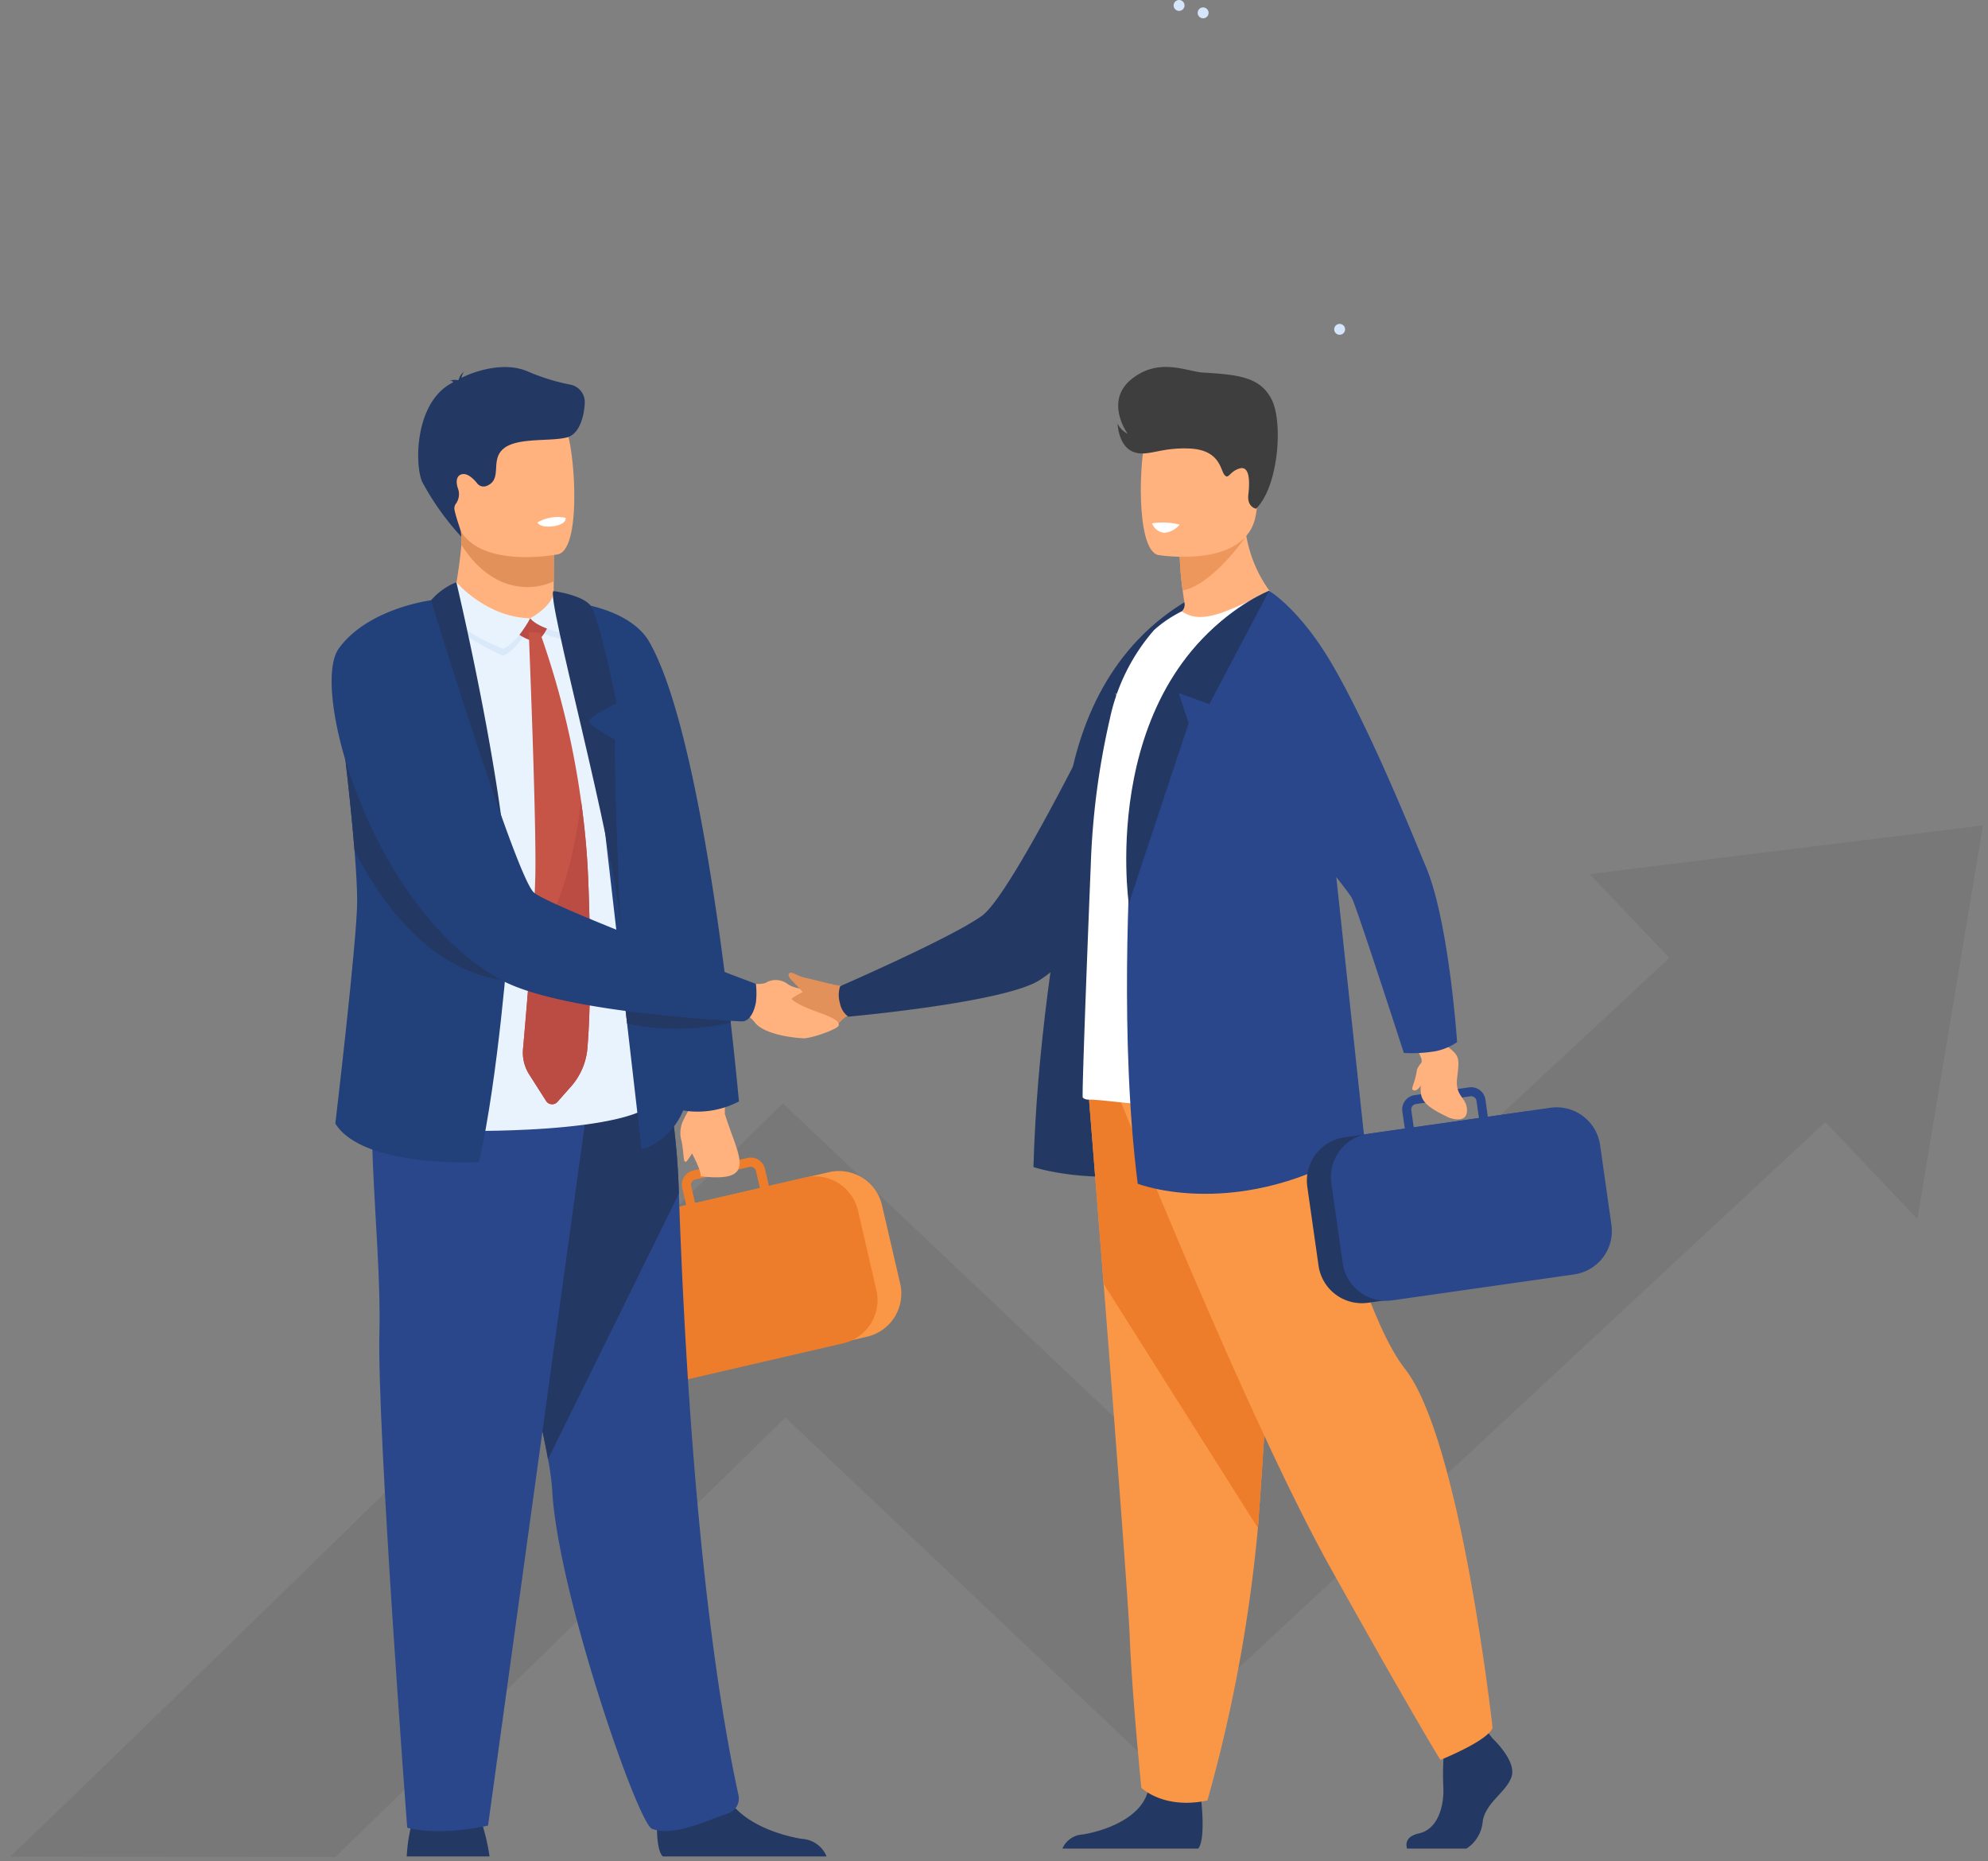 <svg xmlns="http://www.w3.org/2000/svg" width="237.861" height="222.651" viewBox="0 0 237.861 222.651">
  <rect x="0" y="0" width="237.861" height="222.651" fill="#808080" stroke="none"/>
  <g id="Group_4941" data-name="Group 4941" transform="translate(-25.561 -7.913)">
    <g id="Group_4943" data-name="Group 4943" transform="translate(0 0.003)">
      <g id="Group_4942" data-name="Group 4942" transform="translate(26.789 31.815)" opacity="0.116">
        <path id="Union_17" data-name="Union 17" d="M20966.3,18981.34c10.785-10.211,54.227-52.652,83.494-81.334l8.943-8.768,43.293,41,62.781-58.4-9.527-10.025,47.043-5.832-7.844,47.082-11.016-11.592-81.6,75.9-42.824-40.557c-8.018,7.848-20.4,19.965-32.857,32.123-8.514,8.307-15.4,15.021-20.992,20.453Z" transform="translate(-20966.299 -18783.141)" stroke="rgba(0,0,0,0)" stroke-miterlimit="10" stroke-width="1" opacity="0.566"/>
      </g>
      <path id="Path_9531" data-name="Path 9531" d="M956.177,483.266l-7.148,13.563-3.666-1.333,1.19,3.619L939.386,520.7s-3.964-27.43,16.79-37.437" transform="translate(-786.373 -404.679)" fill="#233862"/>
      <path id="Path_9532" data-name="Path 9532" d="M926.244,557.006s-7.9,29.14-8.666,56.948c0,0,6.556,2.286,16.856.476,10.352-1.819-8.19-57.424-8.19-57.424" transform="translate(-768.365 -466.428)" fill="#233862"/>
      <path id="Path_9533" data-name="Path 9533" d="M719.88,777.794c2.121-.04,5.108.222,6.095-.857a2.984,2.984,0,0,1,2.438-1.044l-.267-1.4-.32-1.671s-.12-.152-.556-.147a8.236,8.236,0,0,1-2.271-.2c-1.786-.638-8.894,3.62-8.655,4.8.09.442,2.632.528,3.535.511" transform="translate(-599.85 -646.808)" fill="#e2915a"/>
      <path id="Path_9534" data-name="Path 9534" d="M807.207,553.492s-12.007,24.8-15.724,27.464-16.962,8.419-16.962,8.419a3.377,3.377,0,0,0-.025,2.033,2.526,2.526,0,0,0,1,1.613s18.52-1.654,22.826-4.333,13.8-13.363,13.8-13.363Z" transform="translate(-648.435 -463.485)" fill="#233862"/>
      <path id="Path_9535" data-name="Path 9535" d="M1192.1,1334.337h7.107a4.307,4.307,0,0,0,1.944-3.256c.347-2.29,2.913-3.538,3.468-5.411s-2.289-4.507-2.289-4.507l-.476-.613-.495-.636-4.717,1.111s-.117,1.124-.188,2.554a32.615,32.615,0,0,0-.021,3.272c.139,2.5-.7,5.186-2.917,5.672-1.641.359-1.567,1.332-1.417,1.815" transform="translate(-998.184 -1105.274)" fill="#233862"/>
      <path id="Path_9536" data-name="Path 9536" d="M938.853,1365.816h16.252c.782-.954.494-4.474.375-5.623-.024-.231-.041-.366-.041-.366s-5.55-4.439-6.312-1.04c-.023.107-.052.211-.082.314-.96,3.179-5.268,4.624-7.756,5.026a2.819,2.819,0,0,0-2.436,1.689" transform="translate(-786.18 -1136.752)" fill="#233862"/>
      <path id="Path_9537" data-name="Path 9537" d="M957.9,843.254s.843,10.514,1.833,23.152c1.346,17.168,2.965,38.256,3.125,42.251.277,6.937,1.388,18.034,1.388,18.034s2.634,2.636,7.907,1.525a181.5,181.5,0,0,0,6.041-32.6c.021-.275.042-.551.063-.828,1.248-17.062,3.19-52.99,3.19-52.99Z" transform="translate(-802.126 -704.907)" fill="#f99746"/>
      <path id="Path_9538" data-name="Path 9538" d="M957.9,843.254s.843,10.514,1.833,23.152l18.46,29.209c.021-.275.042-.551.063-.828,1.248-17.062,3.19-52.99,3.19-52.99Z" transform="translate(-802.126 -704.907)" fill="#ed7d2b"/>
      <path id="Path_9539" data-name="Path 9539" d="M981.561,823.074s15.189,38.077,25.177,55.972,13.109,22.888,13.109,22.888,5.722-2.289,6.242-3.849c0,0-3.819-34.546-10.508-42.967-3.779-4.758-8.219-19.039-8.427-24.032s-1.353-14.877-1.353-14.877Z" transform="translate(-821.943 -683.479)" fill="#f99746"/>
      <path id="Path_9540" data-name="Path 9540" d="M1004.813,435.573c5.935,1.873,16.206-3.182,16.206-3.182s-5.473-4.107-5.186-12.647l-4.589,3.7-3.117,2.512a37.374,37.374,0,0,0,.353,4.076q.094.71.221,1.53a1.1,1.1,0,0,1-.5,1.107,14.03,14.03,0,0,0-3.389,2.9" transform="translate(-841.414 -351.487)" fill="#ffb27d"/>
      <path id="Path_9541" data-name="Path 9541" d="M953.788,543.9a.961.961,0,0,0,.624.238c2.229-.03,8.729,1.208,14.228.643a40.973,40.973,0,0,0,13.147-3.794c.585-.262,1.932-.981,1.9-1.635-.02-.716-.091-1.755-.18-3.063a163.87,163.87,0,0,1-.326-21.4c.1-1.681.145-3.348.151-4.989.045-12.233-2.38-22.993-7.255-26.635a40.319,40.319,0,0,1-5.751,2.659c-2.3.737-3.493.589-4.688-.2a14.573,14.573,0,0,0-3.323,2.241,23.525,23.525,0,0,0-5.29,10.629,91.081,91.081,0,0,0-2.286,17.618c-.148,3.448-1.1,27.574-.955,27.693" transform="translate(-798.673 -404.679)" fill="#fff"/>
      <path id="Path_9542" data-name="Path 9542" d="M1009.928,503.479l-6.534-20.213s-15.687,5.916-16.413,28.065c-.286,5.047-1.5,25.732.694,42.874,0,0,12.221,4.761,27.2-4.635Z" transform="translate(-825.987 -404.679)" fill="#2b478b"/>
      <path id="Path_9543" data-name="Path 9543" d="M1025.186,444.541a37.368,37.368,0,0,0,.353,4.076c3.454-.593,7.373-6.176,7.373-6.176a11.005,11.005,0,0,0-4.609-.413Z" transform="translate(-858.474 -370.073)" fill="#ed975d"/>
      <path id="Path_9544" data-name="Path 9544" d="M998.634,365.883s10.691,1.776,11.695-4.9,3.059-10.941-3.724-12.357-8.5.931-9.373,3.078-1.353,13.544,1.4,14.178" transform="translate(-834.493 -291.574)" fill="#ffb27d"/>
      <path id="Path_9545" data-name="Path 9545" d="M1147.854,885.778l-21.828,3.11a5.233,5.233,0,0,1-5.9-4.429l-1.348-9.46a5.233,5.233,0,0,1,4.429-5.9l21.828-3.111a5.232,5.232,0,0,1,5.9,4.429l1.348,9.459a5.233,5.233,0,0,1-4.429,5.9" transform="translate(-936.801 -725.121)" fill="#233862"/>
      <path id="Path_9546" data-name="Path 9546" d="M1136.466,859.976l1.364,9.568a5.246,5.246,0,0,0,3.083,4.053,5.149,5.149,0,0,0,1.7.429h0a5.117,5.117,0,0,0,1.136-.036l21.789-3.106a5.251,5.251,0,0,0,4.445-5.923l-1.363-9.57a5.254,5.254,0,0,0-5.924-4.445l-7.5,1.07-.291-2.042a1.73,1.73,0,0,0-1.954-1.467l-.823.117-4.564.651-1.134.162a1.729,1.729,0,0,0-1.467,1.954l.291,2.041-4.347.618c-.172.024-.339.058-.5.1h-.005a5.257,5.257,0,0,0-3.616,3.159h0a5.192,5.192,0,0,0-.32,2.665m17.661-7.807-7.8,1.112-.291-2.042a.645.645,0,0,1,.548-.729l1.958-.279,3.592-.513.969-.138a.658.658,0,0,1,.194,0,.647.647,0,0,1,.536.545Z" transform="translate(-951.614 -710.513)" fill="#2b478b"/>
      <path id="Path_9547" data-name="Path 9547" d="M1195.781,807.063a7.576,7.576,0,0,1,1.192,2.137c.308,4.135-1.581,4.707,3.311,7,0,0,2.089.8,2.124-.825s-1.449-1.648-1.178-3.918c.313-2.618.282-2.643-1.437-4.01l-1.138-1.881Z" transform="translate(-1001.327 -674.572)" fill="#ffb27d"/>
      <path id="Path_9548" data-name="Path 9548" d="M1078.439,538.341a16.779,16.779,0,0,1-3.841.214s-5.471-16.9-6.176-18.446-16.252-19.819-16.252-19.819l6.307-17.023s3.7,2.165,7.609,8.912c4.831,8.335,10.141,21.758,11.085,23.939,2.822,6.523,3.8,21.146,3.8,21.146a7.043,7.043,0,0,1-2.534,1.077" transform="translate(-881.07 -404.679)" fill="#2b478b"/>
      <path id="Path_9549" data-name="Path 9549" d="M996.021,335.554s-1.1-.183-.92-1.694.175-3.486-1.054-3.118-1.29,1.352-1.795.777-.514-2.995-4.169-3.163-5.141,1.1-6.841.356-1.79-3.32-1.79-3.32a2.926,2.926,0,0,0,1.214,1.211s-2.836-3.879.447-6.539,6.632-.919,8.532-.8c4.187.254,6.891.5,8.259,3.256s.8,10.39-1.883,13.038" transform="translate(-820.177 -266.786)" fill="#3e3e3e"/>
      <path id="Path_9550" data-name="Path 9550" d="M1198.025,825.93s-1.1,1.151-1.174,1.629c-.224,1.537-.737,2.2-.479,2.368.534.348,1.242-.79,1.58-1.811a4.667,4.667,0,0,0,.073-2.186" transform="translate(-1001.763 -691.62)" fill="#ffb27d"/>
      <path id="Path_9551" data-name="Path 9551" d="M1002.932,483.266l-7.148,13.563-3.667-1.333,1.19,3.619L986.142,520.7s-3.964-27.43,16.79-37.437" transform="translate(-825.525 -404.679)" fill="#233862"/>
      <path id="Path_9552" data-name="Path 9552" d="M1004.813,432.972a1.773,1.773,0,0,0,1.457,1.13,2.643,2.643,0,0,0,1.844-.981,8.26,8.26,0,0,0-3.3-.149" transform="translate(-841.414 -362.451)" fill="#fff"/>
      <path id="Path_9553" data-name="Path 9553" d="M617.275,934.973l21.707-5.029a5.288,5.288,0,0,0,3.946-6.327l-2.18-9.407a5.288,5.288,0,0,0-6.327-3.946l-21.707,5.029a5.288,5.288,0,0,0-3.947,6.327l2.18,9.407a5.288,5.288,0,0,0,6.327,3.947" transform="translate(-509.659 -762.126)" fill="#f99746"/>
      <path id="Path_9554" data-name="Path 9554" d="M621.867,904.219h0a5.311,5.311,0,0,0-4.56-1.658H617.3c-.17.022-.339.052-.511.092l-4.322,1-.471-2.03a1.747,1.747,0,0,0-2.1-1.307l-1.128.261-4.538,1.052-.818.19a1.748,1.748,0,0,0-1.307,2.1l.471,2.03-7.461,1.728a5.309,5.309,0,0,0-3.962,6.35l2.206,9.516a5.307,5.307,0,0,0,6.35,3.961l21.668-5.019a5.159,5.159,0,0,0,1.084-.381h0a5.207,5.207,0,0,0,1.446-1.025,5.3,5.3,0,0,0,1.427-4.945l-2.2-9.516a5.248,5.248,0,0,0-1.274-2.395m-18.689-.551a.654.654,0,0,1,.307-.709.661.661,0,0,1,.182-.073l.964-.224,3.572-.827,1.947-.451a.652.652,0,0,1,.782.487l.471,2.03-7.754,1.8Z" transform="translate(-494.913 -753.874)" fill="#ed7d2b"/>
      <path id="Path_9555" data-name="Path 9555" d="M664.307,846.945a9.591,9.591,0,0,0-.43,3.066c1.525,5.02,4.161,8.305-2.927,7.457,0,0,.293-.29-1.064-2.845-1.565-2.946-1.539-2.99-.136-5.388l.484-2.739Z" transform="translate(-551.589 -708.843)" fill="#ffb27d"/>
      <path id="Path_9556" data-name="Path 9556" d="M707.56,776.465c-2.14-.13-4.748-.69-5.7-1.821a5.264,5.264,0,0,0-2.154-1.627l.328-1.4.394-1.673s.128-.149.567-.125c0,0,1.678.38,2.3-.1a2.367,2.367,0,0,1,2.464.278c.892.593,2.1.5,2.067.787,0,0-1.769.87-1.6,1.016,1.62,1.438,5.886,2.01,5.609,3.133-.11.442-3.363,1.591-4.274,1.535" transform="translate(-585.924 -644.34)" fill="#ffb27d"/>
      <path id="Path_9557" data-name="Path 9557" d="M501.763,441.74l-.006,1.163s.317,3.638-4.163,4.169-8.154.463-8.032-2.345a59.314,59.314,0,0,0,1.156-7.346,12.664,12.664,0,0,0-.159-2.178l8.681-.174,2.557.418Z" transform="translate(-409.948 -364.287)" fill="#ffb27d"/>
      <path id="Path_9558" data-name="Path 9558" d="M506.945,435.448l-.033,6.292a7.341,7.341,0,0,1-3.129.69c-3.99,0-6.568-2.925-7.916-5.049a12.649,12.649,0,0,0-.159-2.178l8.68-.173Z" transform="translate(-415.098 -364.287)" fill="#e2915a"/>
      <path id="Path_9559" data-name="Path 9559" d="M484.315,357.211c1.007,5.42,8,5.242,11.024,4.9.851-.095,1.386-.2,1.386-.2.959-.256,1.494-1.767,1.743-3.746.494-3.916-.13-9.664-.791-11.135-1-2.212-2.871-4.605-9.914-2.879s-4.739,6.116-3.446,13.061" transform="translate(-404.37 -287.692)" fill="#ffb27d"/>
      <path id="Path_9560" data-name="Path 9560" d="M456.426,1383.118h9.911a23.946,23.946,0,0,0-.79-3.558,10.1,10.1,0,0,0-.561-1.428c-.964-1.924-7.086-.7-7.086-.7a4.715,4.715,0,0,0-1.013,2.348,19.726,19.726,0,0,0-.46,3.338" transform="translate(-382.203 -1153.118)" fill="#233862"/>
      <path id="Path_9561" data-name="Path 9561" d="M640.571,1359.218c.027,1.348.2,2.624.686,3.128h19.6a3.382,3.382,0,0,0-2.967-2.1c-2.287-.37-5.852-1.471-7.933-3.671a5.905,5.905,0,0,1-1.536-2.782c-.922-4.106-7.626,1.258-7.626,1.258a33.2,33.2,0,0,0-.227,4.169" transform="translate(-536.399 -1132.346)" fill="#233862"/>
      <path id="Path_9562" data-name="Path 9562" d="M509.669,864.7a30.922,30.922,0,0,1,.492,3.621c.623,12.156,10.232,39.949,11.951,40.6,2.659,1,6.847-1.129,9.038-1.827a1.879,1.879,0,0,0,1.319-2.135c-4.759-21.876-6.508-53.378-7.144-72.028a84.624,84.624,0,0,0-1.934-15.883s-23.436-6.253-23.575,1.657c-.123,7,7.763,34.45,9.853,46" transform="translate(-418.536 -682.219)" fill="#2b478b"/>
      <path id="Path_9563" data-name="Path 9563" d="M509.669,864.7l15.656-31.771a84.624,84.624,0,0,0-1.934-15.883s-23.436-6.253-23.575,1.657c-.123,7,7.763,34.45,9.853,46" transform="translate(-418.536 -682.219)" fill="#233862"/>
      <path id="Path_9564" data-name="Path 9564" d="M457.1,824.782l-12.39,89.795s-5.441,1.312-9.672.262c0,0-3.627-47.757-3.325-59.3s-2.6-30.894.663-33.028,24.724,2.273,24.724,2.273" transform="translate(-360.756 -688.267)" fill="#2b478b"/>
      <path id="Path_9565" data-name="Path 9565" d="M482.857,327.062c-1.935.61-6.028-.013-7.739,1.371s-.081,3.667-2.036,4.481l-.008,0a.965.965,0,0,1-1.123-.281c-.542-.676-1.291-1.35-1.976-1.071-.562.23-.59.956-.342,1.661a1.964,1.964,0,0,1-.21,1.775.969.969,0,0,0-.213.715c.162.895.607,2.058.77,2.653l.045.624a32.126,32.126,0,0,1-4.655-6.529c-.947-2.048-.928-9.7,3.7-11.936a.157.157,0,0,1-.044-.05c-.1-.179-.379-.139-.379-.139a2.088,2.088,0,0,1,1.016-.065c-.014-.01.012-.039.067-.081a1.635,1.635,0,0,1,.626-.928,1.819,1.819,0,0,0-.3.731c1.217-.641,4.96-2.061,7.928-.77a24.729,24.729,0,0,0,5.1,1.58,2.126,2.126,0,0,1,1.722,2.165c-.055,1.471-.567,3.585-1.953,4.09" transform="translate(-389.279 -266.876)" fill="#233862"/>
      <path id="Path_9566" data-name="Path 9566" d="M483.079,504.26l2.853,61.2s23.807.389,23.128-5-8.581-54.331-8.581-54.331" transform="translate(-404.522 -422.259)" fill="#e9f3fe"/>
      <path id="Path_9567" data-name="Path 9567" d="M424.643,530.878s-1.209,16.347-3.53,26.61c0,0-13.893.737-17.19-4.627,0,0,2.61-22.083,2.61-26.562,0-1.574-.121-3.715-.314-6.107-.289-3.624-.737-7.822-1.163-11.479-.591-5.093-1.134-9.141-1.134-9.141l11.454-9.308Z" transform="translate(-338.238 -410.539)" fill="#22407a"/>
      <path id="Path_9568" data-name="Path 9568" d="M593.518,550.852a10.69,10.69,0,0,1-6.674,1.078c-1.486,3.643-4.99,4.881-4.99,4.552,0-.04-.787-6.881-1.716-14.943-.091-.806-.185-1.623-.28-2.446-.008-.07-.017-.141-.025-.211-.156-1.35-.312-2.716-.47-4.076-1.118-9.71-2.192-19.017-2.192-19.017-2.436-14.913-4.5-24.769-4.5-24.769,5.2.541,8.7,2.392,10.1,4.817,4.148,7.19,7.152,25.173,8.912,38.635,0,.034.008.068.013.1.3,2.324.57,4.512.8,6.483.015.124.029.245.042.366.647,5.641.979,9.43.979,9.43" transform="translate(-479.546 -411.172)" fill="#22407a"/>
      <path id="Path_9569" data-name="Path 9569" d="M552.648,429.657s.227.7,1.991.444c0,0,1.482-.214,1.372-.994a4.806,4.806,0,0,0-3.363.55" transform="translate(-462.778 -359.247)" fill="#fff"/>
      <path id="Path_9570" data-name="Path 9570" d="M478.929,482.65c-.029-.584,2.738-1.391,2.738-1.391s3.167,4.391,8.384,4.466c0,0-1.487,2.894-3.239,3.643,0,0-7.71-3.249-7.883-6.718" transform="translate(-401.047 -402.999)" fill="#d9e9f9"/>
      <path id="Path_9571" data-name="Path 9571" d="M547.319,490.377s2.764-1.638,2.773-3.415c0,0,1.785-.224,2.565.642,0,0,.655,3.044-.214,4.812,0,0-3.98-.606-5.124-2.04" transform="translate(-458.316 -407.753)" fill="#d9e9f9"/>
      <path id="Path_9572" data-name="Path 9572" d="M534.973,501.849l3.748-.9a.567.567,0,0,1,.476.653,4.77,4.77,0,0,1-1.517,2.537c-.461.143-3.593-1.056-2.707-2.291" transform="translate(-447.846 -419.488)" fill="#ba4c43"/>
      <path id="Path_9573" data-name="Path 9573" d="M481.612,478.755c-.029-.584,1.843-1.787,1.843-1.787s3.624,4.236,8.841,4.312c0,0-1.487,2.893-3.239,3.643,0,0-7.273-2.7-7.446-6.167" transform="translate(-403.294 -399.406)" fill="#e9f3fe"/>
      <path id="Path_9574" data-name="Path 9574" d="M547.319,486.705s2.8-1.482,2.8-3.258a8.926,8.926,0,0,1,2.467,1.608,5.129,5.129,0,0,1-.147,3.69s-3.98-.606-5.124-2.04" transform="translate(-458.316 -404.831)" fill="#e9f3fe"/>
      <path id="Path_9575" data-name="Path 9575" d="M549.644,563.349a7.952,7.952,0,0,1-1.885,4.6l-1.679,1.9a.857.857,0,0,1-1.422-.123l-2.027-3.179a4.882,4.882,0,0,1-.7-3.026c.216-2.426.62-7.1.95-11.612.269-3.655.49-7.205.525-9.364.112-6.892-.791-28.856-.791-28.856l1.347.07a101.47,101.47,0,0,1,4.905,20.077c.4,2.852.709,5.89.844,9.037,0,0,.581,12.544-.07,20.476" transform="translate(-453.789 -430.154)" fill="#c65447"/>
      <path id="Path_9576" data-name="Path 9576" d="M549.644,667.1a7.951,7.951,0,0,1-1.885,4.6l-1.679,1.9a.857.857,0,0,1-1.422-.123l-2.027-3.179a4.883,4.883,0,0,1-.7-3.026c.216-2.426.62-7.1.95-11.611,3.774-5.174,5.352-12.28,5.987-18.072.4,2.852.709,5.89.844,9.037,0,0,.581,12.544-.07,20.476" transform="translate(-453.789 -533.904)" fill="#ba4c43"/>
      <path id="Path_9577" data-name="Path 9577" d="M470.848,476.968s7.42,31.078,6.239,42.784c0,0-2.728-12.51-9.293-22.757,0,0,2.4-2.107,2.266-2.884a8.2,8.2,0,0,0-3.5-.172s.191-13.4,1.267-14.811a7.841,7.841,0,0,1,3.026-2.16" transform="translate(-390.686 -399.406)" fill="#233862"/>
      <path id="Path_9578" data-name="Path 9578" d="M564.05,483.447c-1.113.09,7.353,30.368,7.98,40.073,0,0-.744-17.319-.671-22.31,0,0-3.082-1.632-3.082-2.2s3.288-2.12,3.288-2.12-2.082-10.666-3.218-11.841-4.3-1.6-4.3-1.6" transform="translate(-472.242 -404.831)" fill="#233862"/>
      <path id="Path_9579" data-name="Path 9579" d="M658.333,873.163a3.3,3.3,0,0,0-.187,2.443c.327,1.747.146,2.711.6,2.41a10.5,10.5,0,0,0,1.386-2.4Z" transform="translate(-551.029 -731.173)" fill="#ffb27d"/>
      <path id="Path_9580" data-name="Path 9580" d="M429.575,600.974c-8.638-1.29-14.415-9.362-17.517-15.475-.289-3.624-.737-7.822-1.163-11.479l2.021-5.767Z" transform="translate(-344.077 -475.846)" fill="#233862"/>
      <path id="Path_9581" data-name="Path 9581" d="M629.416,777.06a29.143,29.143,0,0,1-12.4.116c-.091-.806-.185-1.623-.28-2.446-.008-.071-.017-.141-.025-.212q.269-1.051.539-2.1c3.091,1.107,10,3.531,12.125,4.278.015.124.029.246.042.365" transform="translate(-516.423 -646.81)" fill="#233862"/>
      <path id="Path_9582" data-name="Path 9582" d="M413.1,490.248s-7.591.959-11.055,5.8,3.976,31.176,19.417,39.61c7.428,4.057,28.861,4.971,28.861,4.971s1.178.118,1.646-2.254a9.49,9.49,0,0,0,0-2.237s-24.4-9.148-26.542-10.909S413.1,490.248,413.1,490.248" transform="translate(-335.967 -410.526)" fill="#22407a"/>
      <path id="Path_9583" data-name="Path 9583" d="M742.618,765.632s-2.552-.64-3.284-.795c-.854-.18-1.636-.823-1.885-.52-.463.562,1.491,1.552,2.262,3.29.378.853,1.14,1.317,2.666.691a1.59,1.59,0,0,0,.242-2.666" transform="translate(-617.469 -639.96)" fill="#e2915a"/>
      <path id="Path_9590" data-name="Path 9590" d="M1020.735,49.105a.651.651,0,1,1,.431.814.651.651,0,0,1-.431-.814" transform="translate(-854.722 -40.735)" fill="#d5e5fb"/>
      <path id="Path_9591" data-name="Path 9591" d="M1038.439,54.553a.651.651,0,1,1,.431.814.651.651,0,0,1-.431-.814" transform="translate(-869.547 -45.297)" fill="#d5e5fb"/>
      <path id="Path_9655" data-name="Path 9655" d="M1140.123,287.377a.651.651,0,1,1-.818-.422.651.651,0,0,1,.818.422" transform="translate(-953.656 -240.266)" fill="#d5e5fb"/>
    </g>
  </g>
</svg>
